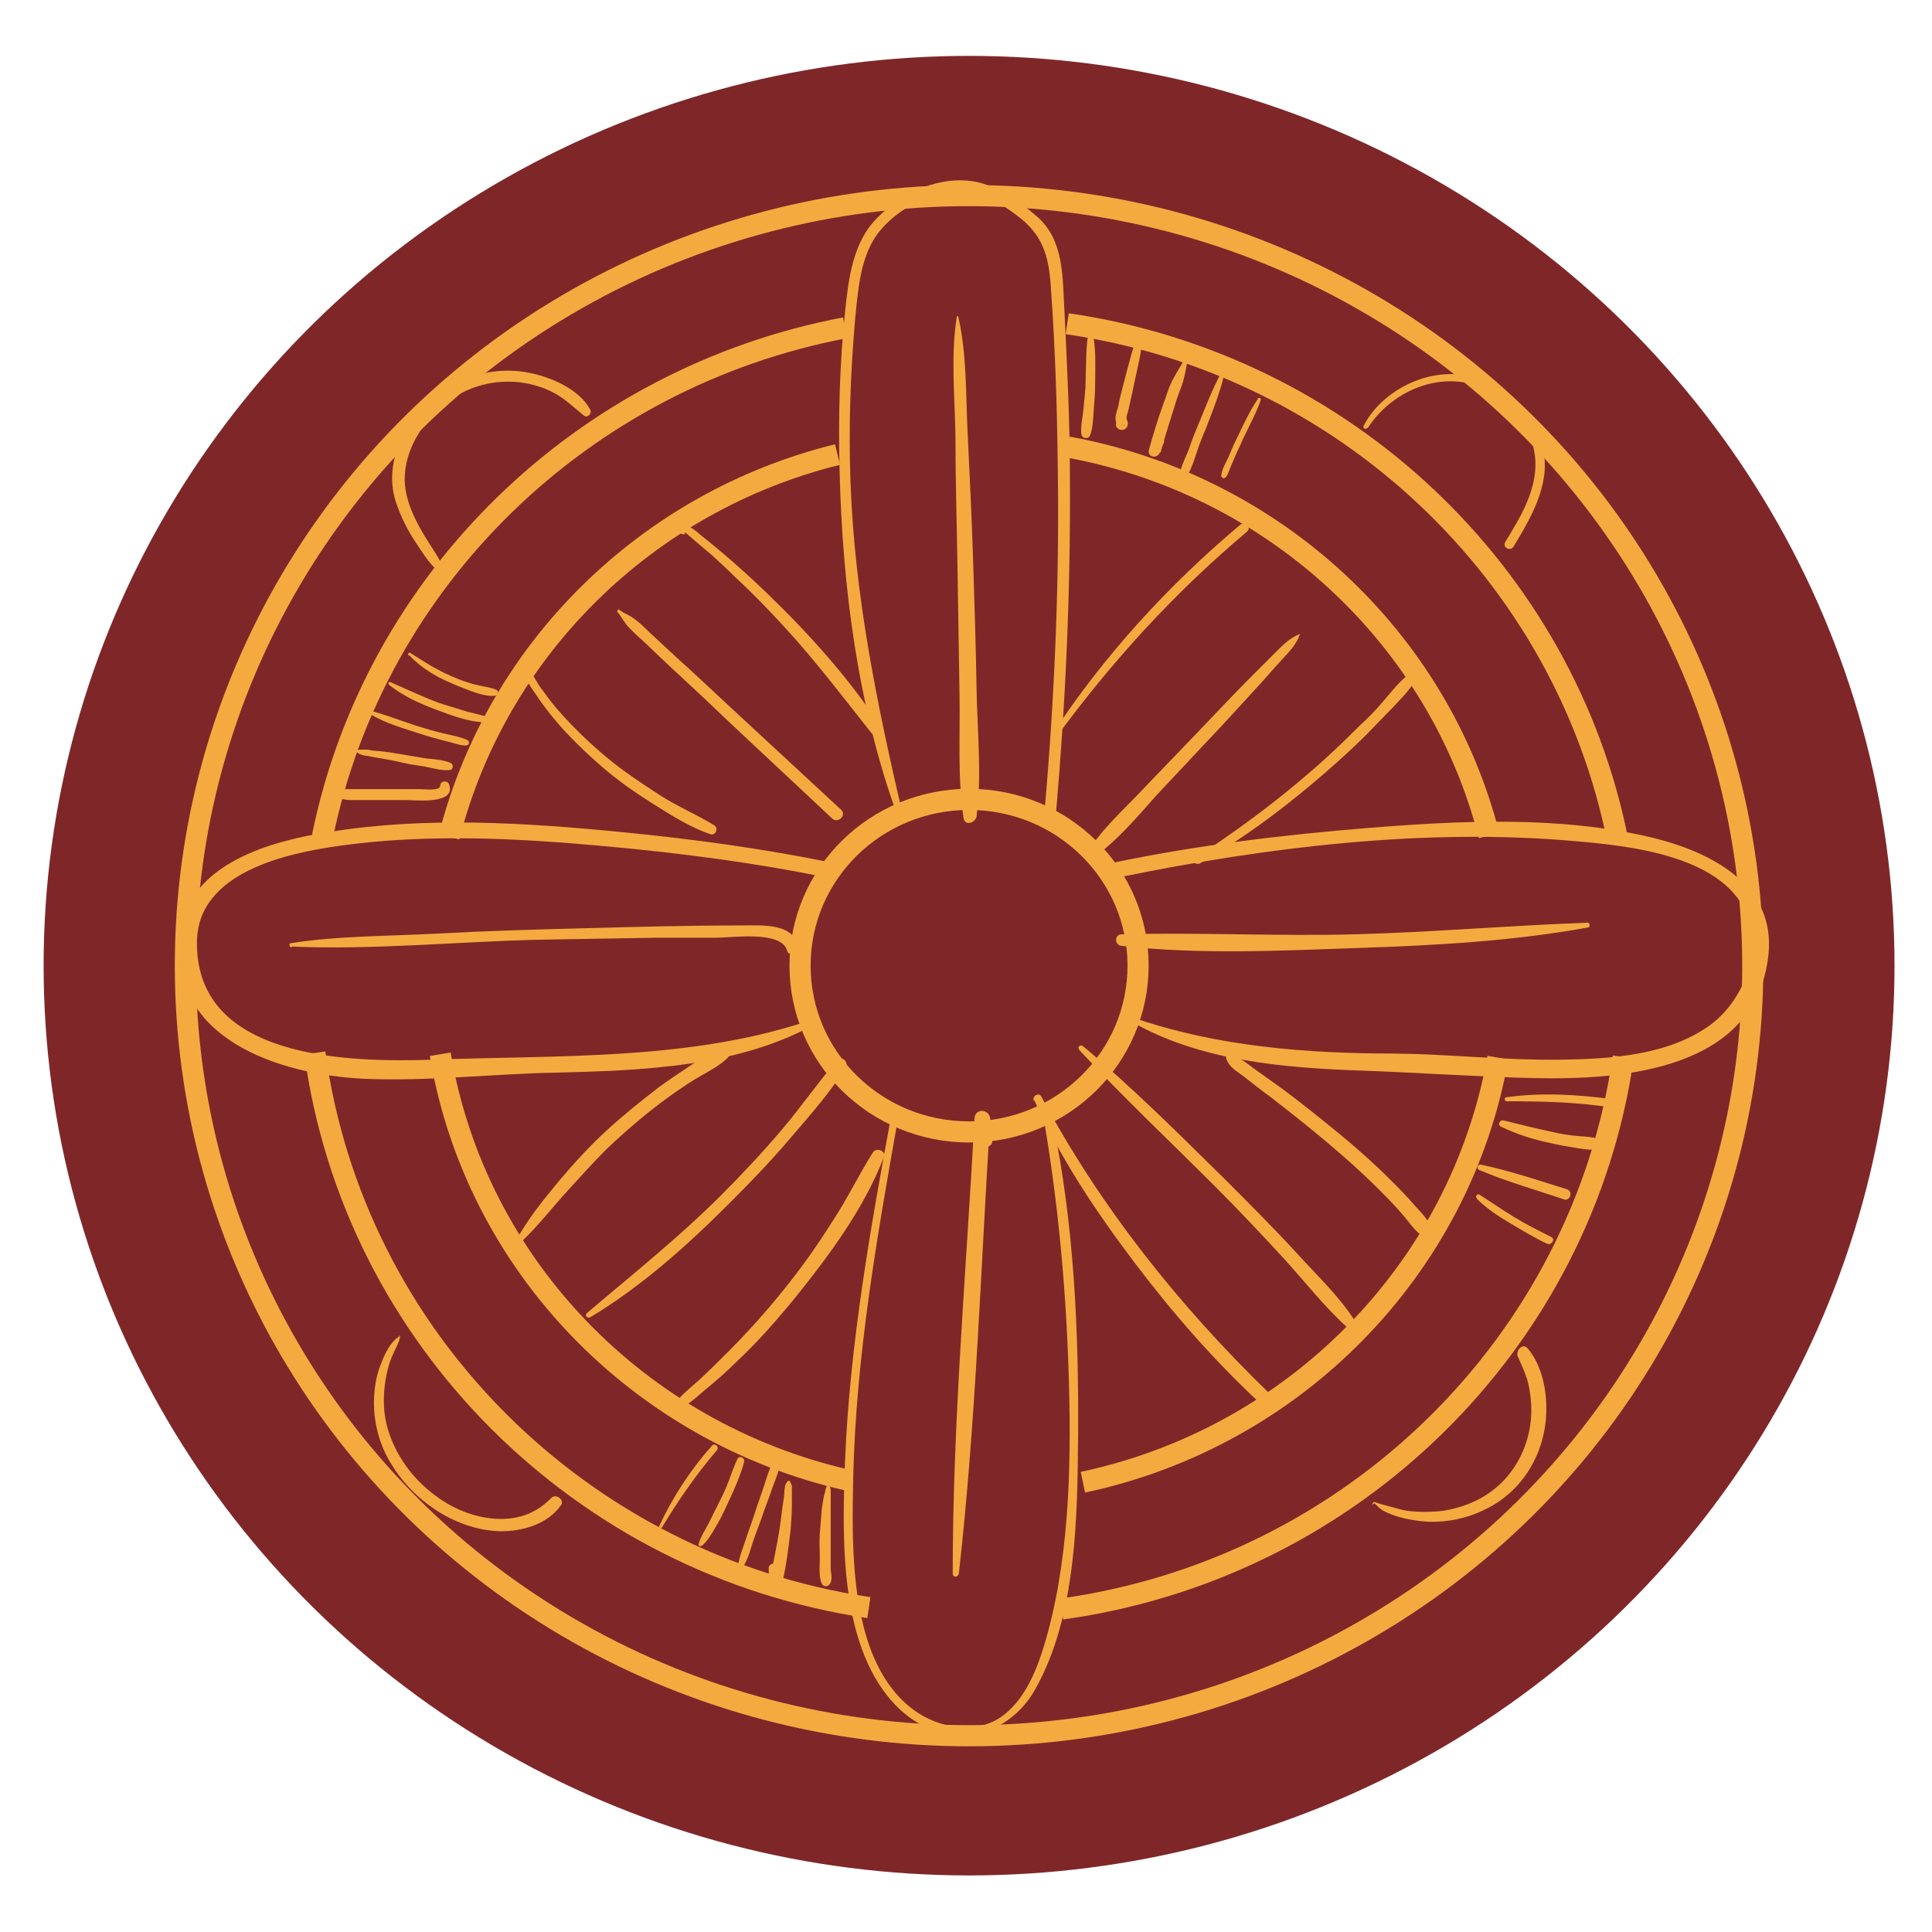 <?xml version="1.0" encoding="UTF-8"?>
<svg id="_Слой_2" data-name="Слой 2" xmlns="http://www.w3.org/2000/svg" viewBox="0 0 28.35 28.35">
  <defs>
    <style>
      .cls-1 {
        fill: none;
        stroke: #f5aa40;
        stroke-miterlimit: 10;
        stroke-width: .31px;
      }

      .cls-2 {
        fill: #f5aa40;
      }

      .cls-2, .cls-3 {
        stroke-width: 0px;
      }

      .cls-3 {
        fill: #7f2728;
      }
    </style>
  </defs>
  <ellipse class="cls-3" cx="14.22" cy="14.17" rx="13.58" ry="13.35"/>
  <path class="cls-2" d="m13.08,16.36c-.31,1.68-.61,3.37-.68,5.08-.04,1.12-.1,2.77.79,3.63.65.62,1.57.48,2-.28.61-1.08.62-2.54.63-3.74.01-1.52-.06-3.09-.37-4.58-.02-.08-.13-.04-.12.03.2,1.19.31,2.4.35,3.61s.03,2.6-.3,3.83c-.12.44-.29.96-.67,1.24s-.93.18-1.29-.08c-.97-.7-.92-2.38-.9-3.42.04-1.77.35-3.54.66-5.28.01-.07-.09-.1-.11-.03h0Z"/>
  <path class="cls-2" d="m13.25,11.97c-.38-1.63-.71-3.23-.77-4.9-.03-.8,0-1.61.07-2.41.04-.39.07-.82.28-1.16.24-.38.77-.68,1.22-.69.35-.01.6.15.87.35.38.28.47.59.5,1.05.06.84.09,1.68.1,2.53.03,1.72-.04,3.43-.19,5.14,0,.11.16.11.17,0,.14-1.62.21-3.24.2-4.87,0-.81-.04-1.63-.08-2.44-.03-.49,0-1.04-.4-1.39-.29-.25-.64-.5-1.03-.53-.49-.04-.99.21-1.32.55-.36.36-.42.9-.47,1.38-.08.77-.1,1.55-.08,2.32.04,1.71.27,3.49.86,5.1.02.05.09.03.08-.02h0Z"/>
  <path class="cls-2" d="m15.18,16.15c.38.85.91,1.64,1.47,2.38s1.17,1.44,1.84,2.06c.09.09.23-.05.14-.14-1.32-1.28-2.48-2.73-3.35-4.36-.04-.07-.14,0-.11.06h0Z"/>
  <path class="cls-2" d="m17.99,15.52c.03.12.14.19.24.26.14.11.28.22.43.33.27.21.55.43.81.65s.51.44.75.68c.12.12.24.24.35.37.1.11.19.26.32.34.06.04.15-.03.13-.1-.05-.14-.16-.25-.26-.36-.11-.13-.23-.25-.35-.37-.25-.25-.52-.49-.79-.71s-.53-.43-.8-.63c-.14-.1-.28-.2-.42-.3-.11-.08-.24-.2-.39-.19-.01,0-.02.01-.02.02h0Z"/>
  <path class="cls-2" d="m15.83,15.4c.64.69,1.33,1.34,2,2.01.35.35.69.71,1.02,1.07.3.33.58.69.91.99.06.06.17-.02.12-.09-.23-.36-.56-.67-.85-.99-.34-.37-.7-.73-1.05-1.08-.68-.67-1.36-1.35-2.09-1.96-.04-.03-.09.02-.05.05h0Z"/>
  <path class="cls-2" d="m14.04,4.65c-.09.56-.03,1.16-.02,1.73,0,.65.02,1.29.03,1.94s.02,1.24.03,1.87-.03,1.23.06,1.82c.02.11.17.07.19-.03.08-.61.01-1.25,0-1.87s-.03-1.25-.05-1.87-.05-1.25-.08-1.87c-.03-.57-.01-1.17-.14-1.73,0,0-.02,0-.02,0h0Z"/>
  <path class="cls-2" d="m14.07,23.09c.25-2.21.32-4.46.46-6.68l-.22.03c.02.11.04.22.07.32.03.1.19.08.18-.02,0-.11-.02-.22-.03-.33-.02-.14-.22-.15-.23,0-.12,2.22-.32,4.46-.32,6.68,0,.06.08.06.09,0h0Z"/>
  <path class="cls-2" d="m23.29,13.54c-1.14.04-2.27.14-3.41.17s-2.28-.03-3.42,0c-.11,0-.11.16,0,.17,1.15.13,2.34.07,3.49.03s2.25-.1,3.35-.3c.04,0,.03-.08-.01-.07h0Z"/>
  <path class="cls-2" d="m4.29,13.89c1.19.05,2.4-.07,3.58-.1.59-.01,1.17-.02,1.76-.03.29,0,.59,0,.88,0,.23,0,.96-.11,1.04.19.02.08.15.07.15-.02,0-.4-.56-.35-.83-.35-.76,0-1.51.02-2.27.04s-1.46.04-2.2.08-1.43.03-2.13.14c-.04,0-.02.06,0,.06h0Z"/>
  <path class="cls-2" d="m9.07,8.99c.06.08.1.16.17.23.06.06.12.12.18.17.13.12.26.25.39.37.27.25.54.5.81.76.53.5,1.06.99,1.59,1.49.09.08.22-.05.13-.13-.54-.5-1.08-1-1.62-1.5-.26-.24-.52-.49-.79-.73-.14-.13-.28-.26-.42-.39-.06-.06-.12-.12-.19-.17-.07-.06-.15-.08-.23-.14-.02-.02-.04.02-.03.03h0Z"/>
  <path class="cls-2" d="m8.66,19.33c.75-.45,1.42-1.05,2.04-1.67.31-.31.61-.62.89-.95s.59-.67.82-1.05c.05-.08-.07-.18-.13-.1-.28.33-.53.69-.81,1.02s-.58.65-.89.96c-.62.62-1.3,1.16-1.97,1.73-.03.03,0,.08.05.06h0Z"/>
  <path class="cls-2" d="m19.08,9.3c-.15.06-.24.15-.35.26-.13.13-.26.26-.39.39-.26.26-.51.53-.77.8l-.75.78c-.25.27-.53.52-.75.81-.07.09.07.18.15.11.27-.23.51-.51.75-.78l.76-.81c.25-.26.49-.53.73-.79.12-.13.23-.26.35-.39s.22-.23.27-.39c0,0,0,0,0,0h0Z"/>
  <path class="cls-1" d="m11.74,14.17c0-1.35,1.11-2.44,2.48-2.44s2.48,1.09,2.48,2.44-1.11,2.44-2.48,2.44-2.48-1.09-2.48-2.44Z"/>
  <path class="cls-1" d="m12.44,21.72c-3.07-.7-5.46-3.16-5.98-6.25"/>
  <path class="cls-1" d="m21.98,15.52c-.55,3.1-2.98,5.57-6.09,6.23"/>
  <path class="cls-1" d="m15.67,6.56c3.02.55,5.44,2.8,6.18,5.7"/>
  <path class="cls-1" d="m6.59,12.28c.7-2.75,2.9-4.92,5.7-5.61"/>
  <path class="cls-1" d="m12.75,23.59c-4.23-.63-7.56-3.96-8.13-8.14"/>
  <path class="cls-1" d="m23.82,15.51c-.6,4.19-3.98,7.51-8.24,8.1"/>
  <path class="cls-1" d="m15.66,4.75c4.06.59,7.3,3.66,8.08,7.59"/>
  <path class="cls-1" d="m4.73,12.28c.77-3.78,3.82-6.74,7.67-7.47"/>
  <ellipse class="cls-1" cx="14.22" cy="14.17" rx="11.5" ry="11.3"/>
  <path class="cls-2" d="m20.07,6.28c.41-.63,1.27-.92,1.92-.46.3.21.52.57.54.94.02.44-.22.83-.44,1.19-.05.08.07.15.12.07.2-.33.4-.67.45-1.05.04-.31-.06-.63-.24-.89-.37-.53-1.04-.73-1.65-.49-.31.12-.61.36-.76.66-.02.03.03.06.05.03h0Z"/>
  <path class="cls-2" d="m15.49,10.83c.82-1.12,1.75-2.14,2.81-3.03.07-.06-.03-.16-.1-.1-1.06.89-2.01,1.93-2.77,3.09-.03.04.04.08.07.04h0Z"/>
  <path class="cls-2" d="m17.59,12.68c.6-.34,1.17-.76,1.69-1.2.26-.22.52-.45.76-.69.13-.13.25-.26.38-.39.11-.12.24-.24.33-.39.04-.07-.05-.13-.11-.09-.13.11-.24.25-.35.38s-.22.24-.34.35c-.24.24-.49.48-.75.7-.52.45-1.08.86-1.66,1.24-.05.03,0,.11.05.08h0Z"/>
  <path class="cls-2" d="m20.17,22.06c.05.05.09.09.15.12s.14.06.21.08c.14.04.28.06.42.07.29.01.58-.05.84-.18.55-.26.88-.82.9-1.42.01-.32-.06-.69-.27-.94-.07-.09-.18.02-.15.11.07.16.14.3.17.47s.04.33.02.5c-.04.33-.18.64-.42.88s-.55.37-.87.42c-.17.02-.35.02-.52,0-.08-.01-.16-.04-.24-.06s-.16-.04-.24-.07c-.02,0-.04.03-.03.04h0Z"/>
  <path class="cls-2" d="m5.86,19.61c-.13.08-.21.25-.26.38-.07.16-.1.33-.11.5-.02.35.07.7.25.99.33.55.95.97,1.6.99.33,0,.69-.1.89-.38.06-.08-.07-.18-.14-.11-.26.27-.59.35-.96.29s-.69-.25-.95-.5-.47-.61-.53-.98c-.03-.2-.02-.41.02-.61.02-.09.04-.18.08-.27.04-.1.1-.19.12-.29,0-.01-.01-.03-.02-.02h0Z"/>
  <path class="cls-2" d="m9.91,20.69c.16-.04.31-.19.43-.29.16-.13.32-.27.47-.42.31-.29.59-.61.86-.94.5-.62,1.01-1.31,1.3-2.06.04-.09-.11-.15-.16-.07-.21.33-.38.69-.6,1.02-.22.35-.46.69-.73,1.02-.25.31-.51.6-.79.88-.14.14-.28.28-.42.41-.13.12-.31.25-.4.41,0,.02,0,.04.03.04h0Z"/>
  <path class="cls-2" d="m7.63,18.24c.26-.24.48-.53.72-.79.22-.24.44-.49.68-.71s.49-.43.75-.62c.14-.1.28-.2.43-.29s.34-.18.47-.31c.06-.06,0-.17-.08-.15-.17.05-.34.18-.49.28s-.3.2-.45.31c-.26.2-.52.41-.76.63s-.47.47-.69.73c-.23.28-.47.57-.64.89-.01.03.02.05.04.03h0Z"/>
  <path class="cls-2" d="m11.98,14.94c-1.78.63-3.76.54-5.63.61-1.23.04-3.48,0-3.46-1.73.01-1.02,1.31-1.3,2.1-1.41,1.29-.18,2.62-.11,3.92.01,1.09.1,2.17.24,3.24.46.14.03.21-.19.06-.22-1.02-.21-2.06-.35-3.09-.45-1.42-.14-2.89-.23-4.3,0-.84.13-2.04.46-2.17,1.46-.21,1.57,1.45,2.1,2.69,2.16.93.04,1.86-.07,2.79-.09,1.3-.03,2.73-.08,3.88-.74.03-.01,0-.06-.02-.05h0Z"/>
  <path class="cls-2" d="m16.6,14.99c1.01.58,2.24.68,3.38.72.84.03,1.69.09,2.53.11,1.34.03,3.26-.13,3.44-1.81.11-1.03-.85-1.51-1.71-1.72-1.35-.32-2.8-.25-4.17-.14-1.24.1-2.48.25-3.69.5-.15.03-.08.25.06.22,2.15-.44,4.45-.72,6.64-.53.82.07,2.27.21,2.58,1.15.18.54-.11,1.21-.55,1.54-.62.46-1.48.51-2.22.52-.81.01-1.61-.08-2.41-.09-1.3,0-2.62-.1-3.86-.53-.03-.01-.05.03-.02.05h0Z"/>
  <path class="cls-2" d="m6.54,8.43c-.06-.2-.19-.37-.3-.55s-.22-.39-.27-.6c-.11-.43.08-.86.37-1.18s.69-.5,1.12-.5c.21,0,.43.05.62.14s.33.23.49.36c.06.04.12-.04.09-.09-.16-.3-.58-.48-.9-.54-.35-.07-.71-.02-1.04.14-.63.31-1.14,1.06-.91,1.76.07.21.17.41.29.59s.23.36.41.49c.01,0,.03,0,.02-.02h0Z"/>
  <path class="cls-2" d="m7.7,9.84c0,.08,0,.08.04.16.04.07.08.13.13.2.08.12.17.24.27.36.21.25.44.47.68.68s.5.39.77.56.54.34.83.44c.08.03.13-.09.06-.13-.26-.16-.55-.28-.81-.45s-.52-.34-.76-.54-.45-.4-.65-.62c-.1-.11-.2-.23-.29-.36-.05-.06-.09-.13-.13-.2s-.06-.06-.12-.11c0,0-.02,0-.02.01h0Z"/>
  <path class="cls-2" d="m10.04,7.8s.36.31.4.34c.12.11.24.22.36.34.25.23.48.47.71.72.46.5.86,1.03,1.28,1.56.06.07.18-.02.13-.1-.46-.71-1.05-1.36-1.66-1.95-.31-.3-.64-.59-.98-.86-.06-.05-.23-.21-.31-.12-.04.05,0,.11.06.11,0,0,.01,0,.02,0v-.02s0-.03-.01-.02h0Z"/>
  <path class="cls-2" d="m18.46,5.85c-.12.18-.21.37-.3.56-.05.1-.09.19-.13.29-.04.09-.1.18-.11.28,0,.03.04.05.06.03.04-.04.05-.09.07-.14.02-.05.04-.09.06-.14.04-.1.09-.19.13-.29.09-.19.19-.37.26-.57.01-.03-.03-.04-.05-.02h0Z"/>
  <path class="cls-2" d="m17.91,5.49c-.12.22-.21.46-.31.7-.05.12-.1.24-.14.36s-.11.24-.14.37c-.02.06.08.11.11.05.06-.11.1-.24.14-.36s.09-.24.14-.36c.09-.24.19-.48.25-.74,0-.02-.03-.04-.04-.02h0Z"/>
  <path class="cls-2" d="m17.36,5.31c-.06.1-.12.2-.17.3s-.08.22-.12.32c-.08.22-.15.45-.21.67-.03.11.12.14.16.04.02-.05.04-.1.06-.15.02-.08-.08-.11-.12-.05-.03.04-.06.09-.08.14l.15.06c.06-.22.13-.44.2-.66.03-.11.07-.21.11-.32s.06-.23.08-.34c0-.03-.03-.04-.04-.02h0Z"/>
  <path class="cls-2" d="m16.7,4.95c-.06.1-.09.22-.12.33s-.06.22-.09.34-.06.22-.08.34c-.01.05-.04.11-.04.17,0,.03,0,.05.01.07,0,0,.02.04.02.04l.02-.05s.08,0,.05-.02l.03.07h0s-.02.02-.03.04h0s.03-.04.03-.07c0-.02-.02-.03-.03-.04-.03-.02-.07,0-.09.02h0s-.01.05,0,.07c.05.08.17.06.17-.05,0-.03-.02-.05-.02-.08,0-.02.01-.06.02-.08.02-.07.03-.15.05-.22.03-.14.06-.28.09-.42s.07-.29.06-.44c0-.03-.04-.04-.05-.01h0Z"/>
  <path class="cls-2" d="m15.98,4.83c-.05.25-.04.51-.05.77,0,.13-.02.26-.03.39s-.05.27-.03.39c.01.05.09.07.12.02.05-.11.05-.27.06-.39s.02-.26.02-.39c0-.26.02-.53-.05-.78,0-.02-.03-.02-.04,0h0Z"/>
  <path class="cls-2" d="m21.67,17.59c.14.14.32.26.49.36s.35.21.54.3c.07.03.13-.07.06-.1-.18-.09-.36-.18-.54-.29s-.34-.22-.51-.33c-.03-.02-.07.03-.04.05h0Z"/>
  <path class="cls-2" d="m21.71,17.17c.4.17.83.29,1.24.43.09.03.14-.12.04-.15-.42-.13-.83-.27-1.26-.36-.05-.01-.07.06-.02.08h0Z"/>
  <path class="cls-2" d="m22.02,16.53c.23.11.47.19.72.24.12.03.24.05.36.07s.27.05.38.01c.05-.02.07-.09.02-.12-.11-.05-.23-.05-.35-.06-.12-.01-.25-.03-.37-.06-.24-.05-.48-.11-.72-.17-.05-.01-.09.06-.04.09h0Z"/>
  <path class="cls-2" d="m22.11,16.16c.51,0,1.02.01,1.53.09.08.01.1-.1.02-.12-.51-.07-1.04-.1-1.55-.03-.04,0-.04.06,0,.06h0Z"/>
  <path class="cls-2" d="m12.14,21.79s-.02.04-.03.08c0,.03-.01.05-.02.08-.01.06-.02.12-.03.18-.01.12-.02.25-.03.37s0,.25,0,.37c0,.11-.02.26.03.37.03.06.11.04.13-.02.02-.06.01-.12,0-.18,0-.06,0-.11,0-.17,0-.12,0-.25,0-.37s0-.24,0-.36c0-.06,0-.12,0-.18,0-.03,0-.06,0-.08,0-.04-.01-.05-.02-.09,0-.01-.02,0-.02,0h0Z"/>
  <path class="cls-2" d="m11.55,21.74s-.02.04-.03.06c0,.03-.01.05-.01.08,0,.06-.01.12-.02.18-.02.12-.03.25-.05.37-.04.25-.09.49-.14.73h.18c-.01-.05-.03-.11-.04-.16-.02-.09-.17-.07-.16.02,0,.06,0,.11.01.17,0,.1.16.14.19.03.06-.25.09-.51.12-.76.01-.13.02-.25.02-.38,0-.07,0-.13,0-.2,0-.02,0-.05,0-.07,0-.03-.02-.04-.03-.08,0,0-.02,0-.02,0h0Z"/>
  <path class="cls-2" d="m10.91,22.98c.07-.11.1-.24.14-.36s.09-.24.13-.36.09-.24.13-.36.1-.25.13-.38c.01-.06-.08-.11-.11-.04-.06.12-.09.24-.13.36s-.09.25-.13.38-.09.25-.13.38c-.04.12-.09.24-.11.37,0,.04.05.05.07.02h0Z"/>
  <path class="cls-2" d="m10.29,22.69c.09-.07.15-.18.21-.28s.11-.2.16-.31.1-.21.14-.31.09-.22.12-.34c.01-.06-.07-.1-.1-.04-.05.11-.09.22-.13.33s-.09.21-.14.31-.1.2-.15.3-.12.2-.15.31c0,.02.02.04.04.02h0Z"/>
  <path class="cls-2" d="m9.71,22.42c.24-.4.51-.79.81-1.14.04-.05-.03-.11-.07-.07-.32.36-.58.76-.78,1.19,0,.02.02.04.03.02h0Z"/>
  <path class="cls-2" d="m4.91,11.7c.08.02.16.04.24.04.09,0,.18,0,.27,0,.18,0,.36,0,.54,0,.13,0,.74.07.63-.23-.02-.06-.13-.06-.13.02s-.25.05-.29.05c-.14,0-.28,0-.43,0s-.28,0-.43,0c-.07,0-.15,0-.22,0-.07,0-.13.02-.2.04-.03,0-.03.05,0,.06h0Z"/>
  <path class="cls-2" d="m5.23,11.03s.03.03.06.04.06.02.09.02c.05.01.1.02.16.03.12.02.24.04.36.07s.23.04.34.06.23.06.35.05c.07,0,.07-.09.01-.11-.1-.04-.23-.05-.34-.06-.12-.02-.24-.04-.36-.06s-.23-.04-.35-.05c-.05,0-.11-.01-.16-.02-.03,0-.05,0-.08,0-.04,0-.04,0-.08.01,0,0-.02.01,0,.02h0Z"/>
  <path class="cls-2" d="m5.36,10.43c.21.15.47.23.72.31.12.04.25.08.37.11.06.02.12.03.19.05s.13.04.2.04c.04,0,.06-.06.02-.08-.11-.05-.24-.07-.36-.1-.13-.03-.26-.07-.39-.11-.25-.08-.49-.18-.75-.24,0,0-.01.01,0,.02h0Z"/>
  <path class="cls-2" d="m5.71,10.05c.2.16.44.27.68.36s.5.19.75.19c.05,0,.05-.07.01-.08-.12-.04-.25-.06-.37-.1s-.24-.07-.35-.11c-.24-.09-.47-.2-.7-.3-.03-.01-.04.02-.02.04h0Z"/>
  <path class="cls-2" d="m6.01,9.62c.16.17.37.3.58.39.11.05.21.09.32.13s.24.08.35.07c.04,0,.07-.07.02-.09-.1-.04-.22-.05-.33-.08-.11-.03-.22-.07-.33-.12-.21-.09-.4-.21-.6-.34-.02-.01-.04.02-.03.03h0Z"/>
</svg>